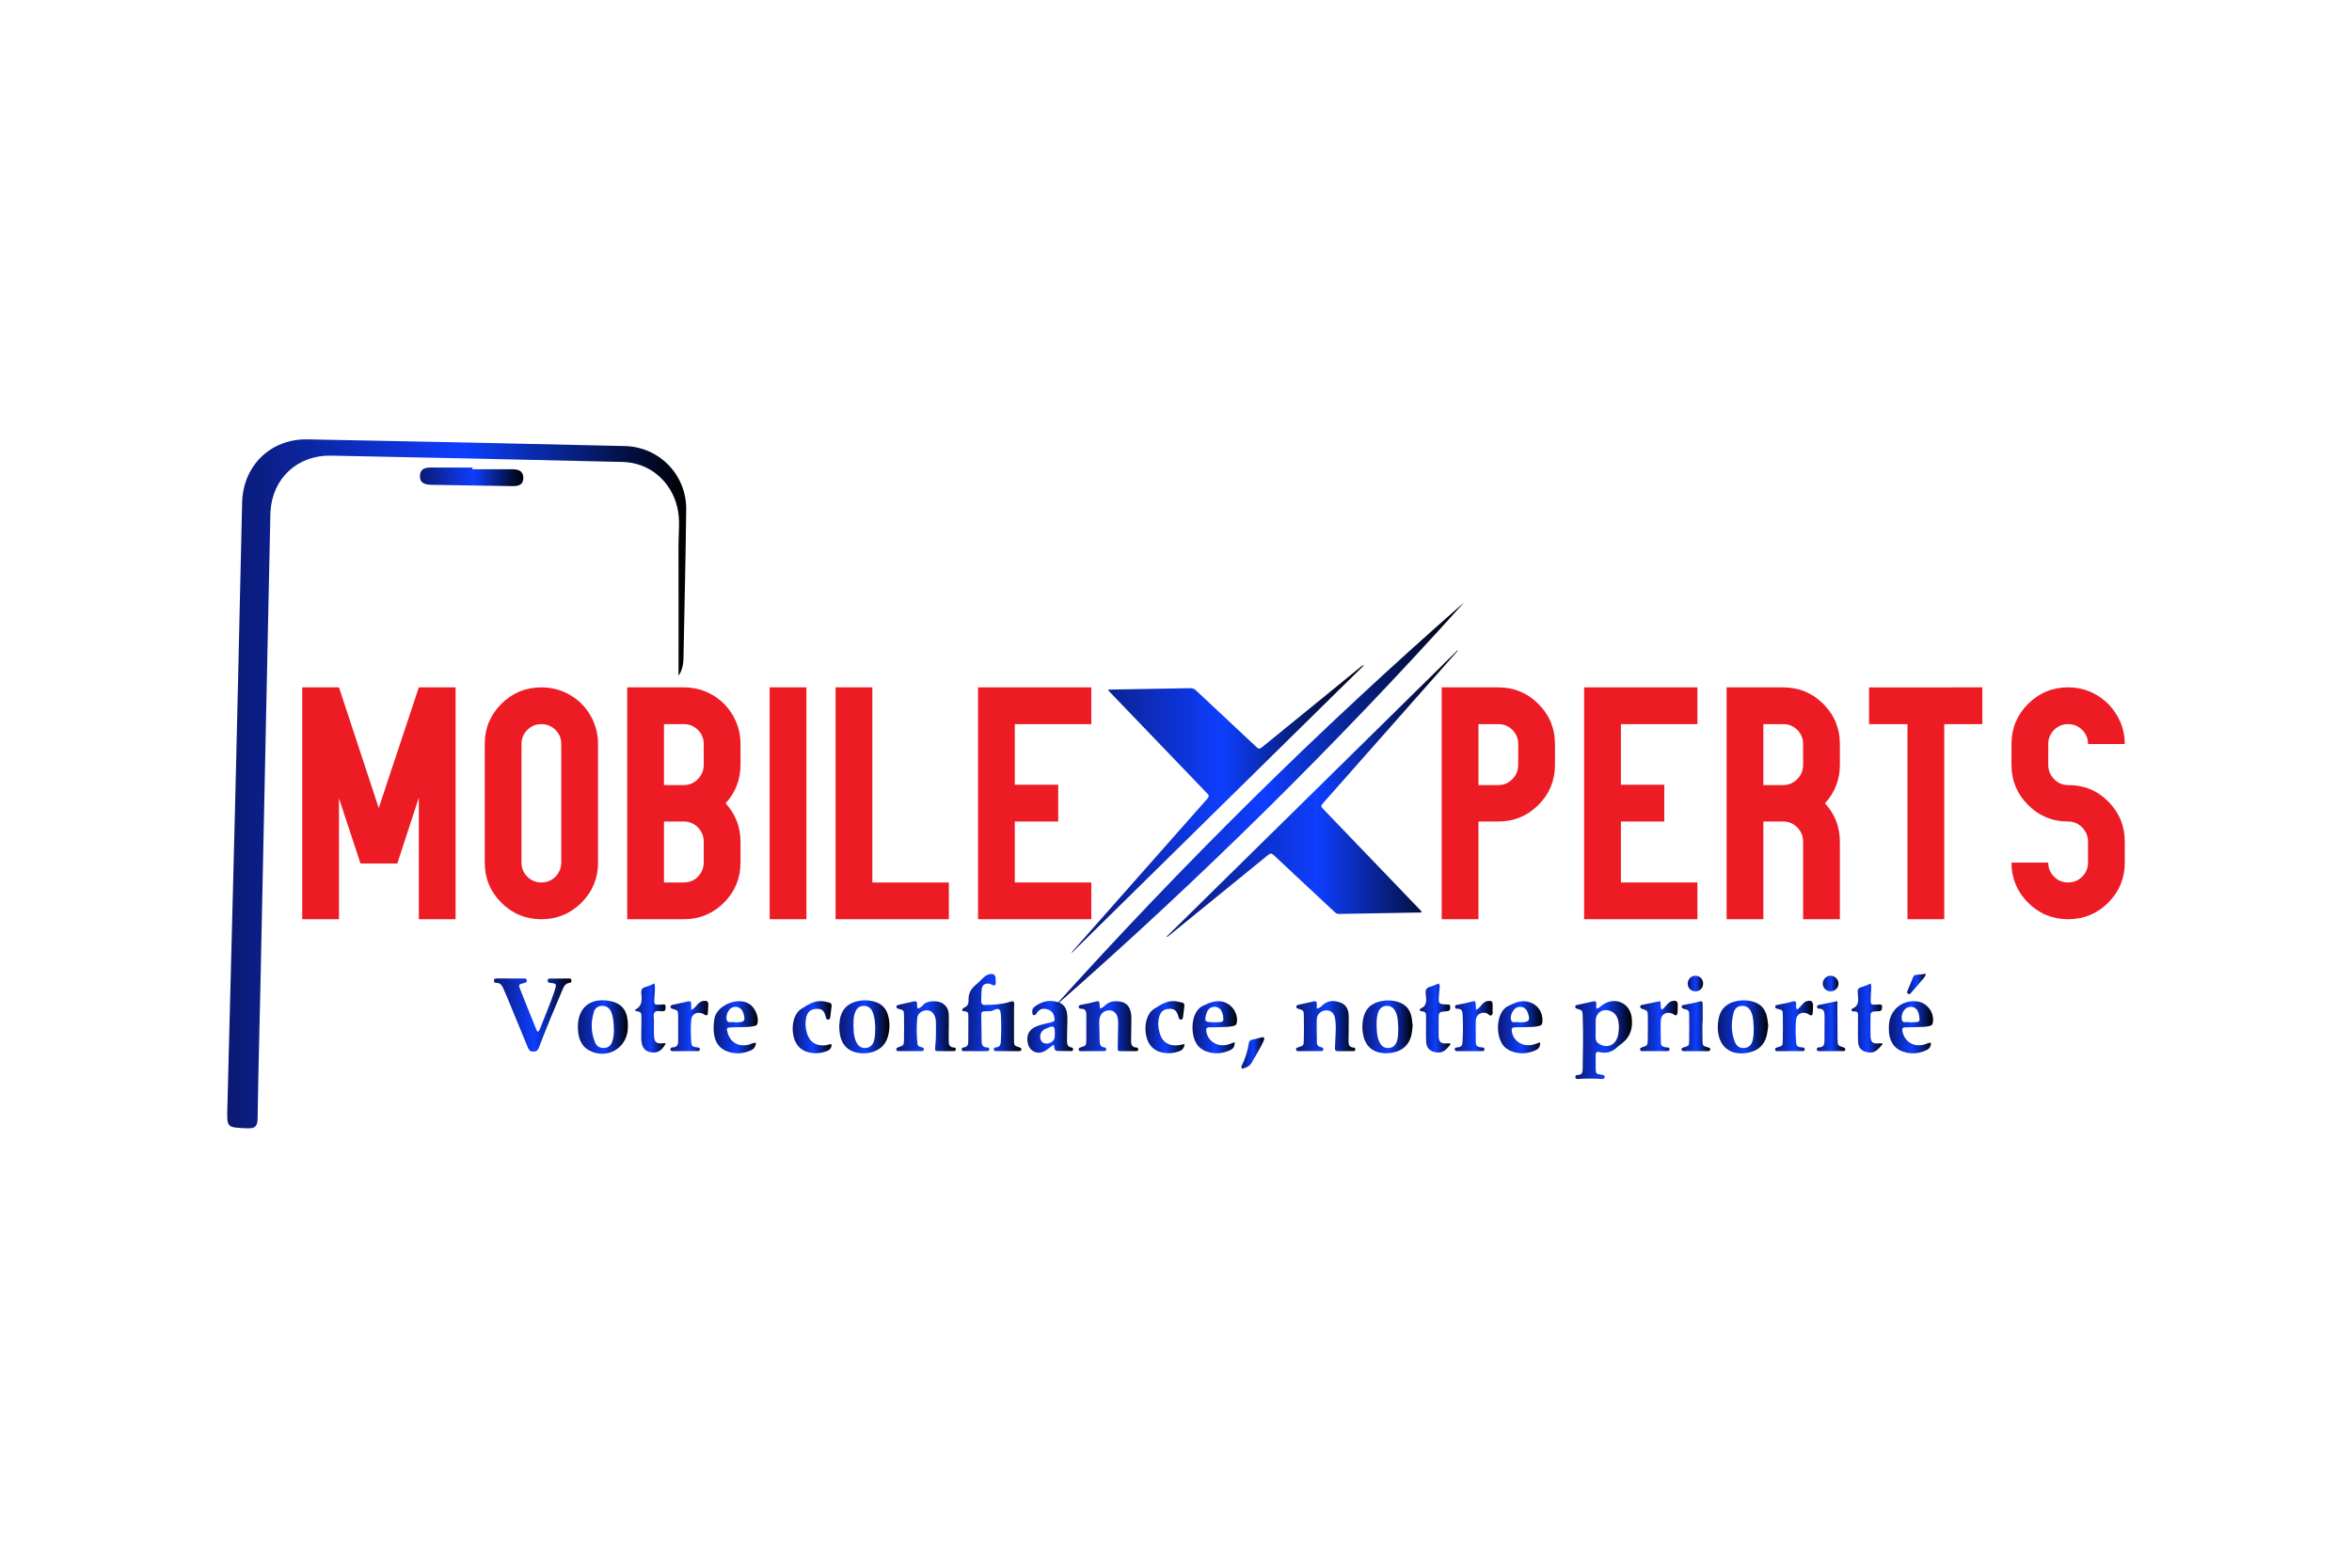 <svg xml:space="preserve" style="enable-background:new 0 0 3000 2000;" viewBox="0 0 3000 2000" y="0px" x="0px" xmlns:xlink="http://www.w3.org/1999/xlink" xmlns="http://www.w3.org/2000/svg" id="Layer_1" version="1.1">
<style type="text/css">
	.st0{fill:url(#SVGID_1_);}
	.st1{fill:url(#SVGID_2_);}
	.st2{fill:url(#SVGID_3_);}
	.st3{fill:url(#SVGID_4_);}
	.st4{fill:url(#SVGID_5_);}
	.st5{fill:url(#SVGID_6_);}
	.st6{fill:url(#SVGID_7_);}
	.st7{fill:url(#SVGID_8_);}
	.st8{fill:url(#SVGID_9_);}
	.st9{fill:url(#SVGID_10_);}
	.st10{fill:url(#SVGID_11_);}
	.st11{fill:url(#SVGID_12_);}
	.st12{fill:url(#SVGID_13_);}
	.st13{fill:url(#SVGID_14_);}
	.st14{fill:url(#SVGID_15_);}
	.st15{fill:url(#SVGID_16_);}
	.st16{fill:url(#SVGID_17_);}
	.st17{fill:url(#SVGID_18_);}
	.st18{fill:url(#SVGID_19_);}
	.st19{fill:url(#SVGID_20_);}
	.st20{fill:url(#SVGID_21_);}
	.st21{fill:url(#SVGID_22_);}
	.st22{fill:url(#SVGID_23_);}
	.st23{fill:url(#SVGID_24_);}
	.st24{fill:url(#SVGID_25_);}
	.st25{fill:url(#SVGID_26_);}
	.st26{fill:url(#SVGID_27_);}
	.st27{fill:url(#SVGID_28_);}
	.st28{fill:url(#SVGID_29_);}
	.st29{fill:url(#SVGID_30_);}
	.st30{fill:url(#SVGID_31_);}
	.st31{fill:url(#SVGID_32_);}
	.st32{fill:#ED1C24;}
	.st33{fill:url(#SVGID_33_);}
	.st34{fill:url(#SVGID_34_);}
	.st35{fill:url(#SVGID_35_);}
</style>
<g>
	<g>
		<linearGradient y2="608.307" x2="667.492" y1="608.307" x1="535.644" gradientUnits="userSpaceOnUse" id="SVGID_1_">
			<stop style="stop-color:#0B1971" offset="0"></stop>
			<stop style="stop-color:#0E3EFF" offset="0.516"></stop>
			<stop style="stop-color:#000000" offset="1"></stop>
		</linearGradient>
		<path d="M652.97,598.63c-16.81,0.12-33.62,0.04-50.43,0.04c0-0.73,0-1.46,0-2.19c-16.81,0-33.61,0.11-50.41-0.05
			c-7.87-0.07-15.86,0.21-16.45,10.31c-0.6,10.21,7.25,11.65,15.19,11.78c34.11,0.58,68.23,1.01,102.34,1.66
			c7.81,0.15,14.43-1.44,14.28-10.72C667.34,600.42,660.71,598.57,652.97,598.63z" class="st0"></path>
		<linearGradient y2="1000" x2="875.256" y1="1000" x1="289.816" gradientUnits="userSpaceOnUse" id="SVGID_2_">
			<stop style="stop-color:#0B1971" offset="0"></stop>
			<stop style="stop-color:#0E3EFF" offset="0.516"></stop>
			<stop style="stop-color:#000000" offset="1"></stop>
		</linearGradient>
		<path d="M796.84,569.05c-134.89-3.14-269.79-6.04-404.69-8.53c-46.97-0.86-82.17,33.66-83.3,80.57
			c-0.2,8.24-0.39,16.49-0.58,24.73c-1.43,60.32-2.77,120.64-4.13,180.96v0.01c-1.06,46.48-2.12,92.96-3.26,139.44
			c-0.53,21.67-1.06,43.33-1.61,65c-2.98,120.64-6.09,241.29-9.26,361.92c-0.68,25.69-1.02,25.14,25,26.29
			c10.44,0.47,13.44-2.35,13.59-12.84c0.83-58.52,2.48-117.04,3.72-175.55c1.52-71.76,3.02-143.51,4.52-215.27
			c1.43-67.76,2.85-135.53,4.28-203.29c1.23-58.85,2.48-117.7,3.74-176.55c0.03-1.2,0.07-2.38,0.15-3.56
			c2.56-42.15,34.36-71.95,77.35-71.11c123.99,2.41,247.97,5.15,371.95,8.09c34.35,0.82,61.94,24.64,69.72,58.38
			c3.74,16.26,1.32,32.61,1.37,48.91c0.19,55.79,0.07,111.57,0.07,165.36c3.44-4.61,6.14-12.5,6.3-21.59
			c1.13-63.48,2.81-126.96,3.48-190.44C875.71,605.85,841.02,570.08,796.84,569.05z" class="st1"></path>
	</g>
	<g>
		<g>
			<linearGradient y2="1326.819" x2="2081.689" y1="1326.819" x1="2009.177" gradientUnits="userSpaceOnUse" id="SVGID_3_">
				<stop style="stop-color:#0B1971" offset="0"></stop>
				<stop style="stop-color:#0E3EFF" offset="0.516"></stop>
				<stop style="stop-color:#000000" offset="1"></stop>
			</linearGradient>
			<path d="M2036.1,1286.78c3.56-0.56,4.93-2.37,6.59-3.68c15.61-12.41,36.01-4.77,38.58,14.95
				c1.7,13.05-1.51,24.92-12.77,33.36c-1.96,1.47-4.01,2.87-5.76,4.57c-6.4,6.2-13.97,8.32-22.53,6.26
				c-3.83-0.92-4.95,0.39-4.91,3.92c0.07,5.72-0.11,11.44,0.05,17.15c0.18,6.45,0.37,6.55,6.79,7.67c1.06,0.19,2.24,0.12,3.18,0.55
				c0.97,0.45,1.63,1.46,1.46,2.68c-0.16,1.13-0.7,2.04-1.92,2.27c-0.53,0.1-1.09,0.09-1.63,0.05c-10.06-0.63-20.13-0.75-30.19-0.02
				c-1.74,0.13-3.45-0.12-3.67-2.21c-0.22-2.06,1.42-2.99,3.1-2.97c5.97,0.07,6.2-3.9,6.27-8.28c0.37-22.32,0.81-44.65,0.02-66.97
				c-0.25-6.95-0.29-6.99-7.11-9.14c-1.43-0.45-2.49-0.96-2.46-2.65c0.02-1.37,1.01-1.9,2.06-2.14c7.16-1.61,14.33-3.18,21.5-4.71
				c1.91-0.41,3.25,0.28,3.34,2.39C2036.17,1281.99,2036.1,1284.15,2036.1,1286.78z M2064.92,1310.05c-0.2-1.94-0.21-4.99-0.87-7.89
				c-1.28-5.55-4.14-9.99-9.75-12.26c-9.81-3.96-18.92,1.96-19,12.48c-0.05,7.08,0.15,14.17-0.05,21.25
				c-0.12,4.12,1.83,6.59,5.14,8.52c8.8,5.14,18.33,1.98,22.2-7.43C2064.39,1320.36,2064.73,1315.74,2064.92,1310.05z" class="st2"></path>
			<linearGradient y2="1291.792" x2="1302.752" y1="1291.792" x1="1226.68" gradientUnits="userSpaceOnUse" id="SVGID_4_">
				<stop style="stop-color:#0B1971" offset="0"></stop>
				<stop style="stop-color:#0E3EFF" offset="0.516"></stop>
				<stop style="stop-color:#000000" offset="1"></stop>
			</linearGradient>
			<path d="M1268.86,1257.14c-2.49,0.42-4.35-1.68-6.7-2.07c-5.59-0.94-9.22,1.19-9.93,6.77
				c-0.62,4.84-0.42,9.79-0.67,14.68c-0.21,4.09,1.29,5.77,5.71,5.62c10.1-0.33,20.16-0.66,29.89-3.78c1.81-0.58,3.6-1.32,5.63-0.66
				c1.49,2.5,0.6,5.26,0.6,7.91c0.03,13.9-0.11,27.8-0.01,41.7c0.05,6.6,0.23,6.64,6.69,8.87c1.34,0.46,2.7,0.73,2.68,2.46
				c-0.03,2.35-1.85,2.37-3.47,2.37c-9.54,0.03-19.08,0.01-28.62-0.02c-1.34,0-2.81-0.04-3.06-1.85c-0.3-2.16,1.05-2.89,2.89-2.98
				c4.55-0.23,5.83-3.03,6.04-7.09c0.59-11.44,0.84-22.9,0.07-34.32c-0.55-8.12-2.8-9.21-10.32-5.53c-2.66,1.3-5.32,0.77-7.99,0.89
				c-6.45,0.28-6.67,0.23-6.66,6.26c0.01,10.63,0.43,21.25,0.44,31.88c0,4.83,1.44,7.91,6.81,8c1.74,0.03,3.31,0.65,2.97,2.88
				c-0.26,1.74-1.73,1.92-3.09,1.92c-9.81,0.01-19.62-0.03-29.44-0.07c-1.5-0.01-2.68-0.47-2.62-2.27c0.03-1.16,0.42-2.25,1.74-2.32
				c6.66-0.35,6.65-5.01,6.62-9.89c-0.05-9.54,0.1-19.08,0.09-28.62c-0.01-7.07-0.06-7.07-7.43-8.13c-1.11-2.5,0.77-3.55,2.42-4.34
				c3.96-1.89,5.49-4.95,5.26-9.21c-0.44-8.25,2.89-14.69,9.3-19.85c3.39-2.72,6.36-5.97,9.5-8.99c1.78-1.72,3.7-3.21,6.11-3.95
				c7.29-2.23,9.95-0.26,9.64,7.38C1269.85,1252.85,1270.79,1255.14,1268.86,1257.14z" class="st3"></path>
			<linearGradient y2="1294.937" x2="728.846" y1="1294.937" x1="629.975" gradientUnits="userSpaceOnUse" id="SVGID_5_">
				<stop style="stop-color:#0B1971" offset="0"></stop>
				<stop style="stop-color:#0E3EFF" offset="0.516"></stop>
				<stop style="stop-color:#000000" offset="1"></stop>
			</linearGradient>
			<path d="M685.86,1316.27c1.68-0.59,2.1-1.91,2.6-3.17c6.33-15.93,13.02-31.73,18.57-47.97
				c0.53-1.54,1.05-3.1,1.43-4.68c1.18-4.85,0.79-5.41-4.32-6.3c-1.07-0.19-2.17-0.16-3.25-0.32c-1.57-0.24-2.31-1.28-2.34-2.81
				c-0.03-1.61,0.83-2.63,2.41-2.64c8.44-0.06,16.88-0.05,25.32-0.05c1.59,0,2.52,0.78,2.56,2.42c0.04,1.45-0.31,2.95-1.95,3.09
				c-6.47,0.56-8.11,5.74-10.12,10.46c-10.02,23.54-19.94,47.13-28.98,71.07c-1.49,3.94-3.05,6.4-7.99,6.23
				c-4.34-0.14-5.43-2.57-6.72-5.73c-8.56-20.91-17.19-41.78-25.83-62.66c-1.66-4.02-3.4-8.02-5.18-11.99
				c-1.72-3.84-3.74-7.32-8.79-7.26c-2.27,0.02-3.67-1.29-3.24-3.64c0.38-2.04,2.21-2.05,3.89-2.05c11.44,0,22.88-0.01,34.32,0.02
				c1.62,0,3.43-0.05,3.71,2.18c0.31,2.45-1.16,3.08-3.33,3.6c-7.26,1.73-7.53,1.95-5.06,8.26c6.84,17.49,13.94,34.87,20.97,52.29
				C684.82,1315.26,685.45,1315.76,685.86,1316.27z" class="st4"></path>
			<linearGradient y2="1309.139" x2="1451.799" y1="1309.139" x1="1375.847" gradientUnits="userSpaceOnUse" id="SVGID_6_">
				<stop style="stop-color:#0B1971" offset="0"></stop>
				<stop style="stop-color:#0E3EFF" offset="0.516"></stop>
				<stop style="stop-color:#000000" offset="1"></stop>
			</linearGradient>
			<path d="M1403.03,1286.68c3.66-0.96,5.49-3.07,7.44-4.83c3.43-3.11,7.36-4.38,11.91-4.5
				c12.75-0.34,19.28,5.23,20.62,17.94c0.26,2.42,0.08,4.88,0.05,7.32c-0.1,8.44-0.25,16.88-0.34,25.32
				c-0.05,4.5,0.98,8.2,6.56,8.37c1.52,0.05,2.59,0.92,2.51,2.57c-0.12,2.42-2.07,2.12-3.61,2.14c-5.72,0.05-11.44,0.04-17.16-0.01
				c-5.46-0.05-5.42-0.08-5.3-5.39c0.22-10.07,0.44-20.15,0.54-30.22c0.02-2.43-0.12-4.94-0.7-7.28c-1.48-5.96-5.48-9.15-10.96-9.14
				c-5.66,0.01-10.5,3.72-11.87,9.37c-0.51,2.09-0.63,4.32-0.61,6.48c0.08,7.35,0.37,14.7,0.46,22.05c0.06,4.61,0.37,8.86,6.4,9.41
				c1.6,0.14,2.28,1.34,2.04,2.9c-0.28,1.81-1.78,1.79-3.1,1.8c-9.53,0.04-19.06,0.06-28.6,0.02c-1.56-0.01-3.46,0.19-3.48-2.27
				c-0.01-1.71,1.19-2.08,2.58-2.53c6.98-2.26,7.1-2.3,7.18-9.18c0.13-10.62,0.03-21.24,0.07-31.86c0.02-4.48-0.67-8.27-6.47-8.19
				c-1.69,0.03-3.39-0.46-3.19-2.71c0.19-2.18,2.15-2.21,3.67-2.5c5.88-1.12,11.75-2.23,17.52-3.88c4.63-1.32,4.94-0.91,5.5,3.97
				C1402.87,1283.19,1402.89,1284.53,1403.03,1286.68z" class="st5"></path>
			<linearGradient y2="1309.065" x2="1728.697" y1="1309.065" x1="1653.07" gradientUnits="userSpaceOnUse" id="SVGID_7_">
				<stop style="stop-color:#0B1971" offset="0"></stop>
				<stop style="stop-color:#0E3EFF" offset="0.516"></stop>
				<stop style="stop-color:#000000" offset="1"></stop>
			</linearGradient>
			<path d="M1679.6,1286.66c4.05-0.62,5.8-2.86,7.76-4.6c7.06-6.28,15.04-5.9,22.98-2.8c7.62,2.98,9.82,9.88,9.96,17.32
				c0.18,9.8-0.17,19.61-0.21,29.42c-0.02,4.96-0.5,10.28,6.89,10.49c1.24,0.03,1.73,1.19,1.73,2.35c-0.01,1.83-1.34,2.14-2.77,2.14
				c-6.54,0.03-13.08-0.02-19.62,0.06c-2.94,0.04-3.72-1.51-3.59-4.11c0.32-6.26,0.54-12.52,0.86-18.78
				c0.32-6.27,0.36-12.55-0.67-18.76c-1.15-6.9-5.4-10.62-11.5-10.42c-6.28,0.21-11.62,4.79-11.83,11.28
				c-0.33,9.8,0.11,19.61,0.13,29.42c0.01,4.08,2.3,5.83,5.96,6.43c1.55,0.26,2.42,1.14,2.33,2.75c-0.1,1.82-1.45,2.07-2.87,2.08
				c-9.54,0.04-19.08,0.06-28.61,0.08c-1.69,0-3.41-0.1-3.44-2.41c-0.02-1.72,1.26-2.01,2.65-2.45c6.94-2.18,7.14-2.22,7.28-9.32
				c0.21-10.35,0.28-20.71,0.04-31.06c-0.16-6.76-0.44-6.81-6.88-8.78c-1.41-0.43-2.65-0.82-2.75-2.42
				c-0.1-1.64,1.07-2.32,2.51-2.64c6.64-1.48,13.27-2.99,19.91-4.46c2.27-0.51,3.75,0.16,3.77,2.76
				C1679.61,1282.15,1679.6,1284.04,1679.6,1286.66z" class="st6"></path>
			<linearGradient y2="1309.19" x2="1219.158" y1="1309.19" x1="1143.231" gradientUnits="userSpaceOnUse" id="SVGID_8_">
				<stop style="stop-color:#0B1971" offset="0"></stop>
				<stop style="stop-color:#0E3EFF" offset="0.516"></stop>
				<stop style="stop-color:#000000" offset="1"></stop>
			</linearGradient>
			<path d="M1170.7,1286.69c3.34-0.8,5.46-3.09,7.33-5.15c5.01-5.52,18.53-5.03,23.92-1.73
				c5.65,3.46,8.14,8.71,8.25,15.07c0.14,8.17-0.07,16.35-0.12,24.52c-0.02,2.45,0.05,4.91-0.01,7.36
				c-0.11,4.99,0.32,9.48,6.98,9.65c1.49,0.04,2.41,1.19,2.02,2.85c-0.29,1.25-1.3,1.7-2.44,1.7c-7.08,0.03-14.17,0.13-21.25-0.03
				c-3.3-0.07-2.83-2.75-2.56-4.86c1.21-9.77,1-19.59,1-29.4c0-3-0.09-5.98-1.01-8.89c-1.88-5.93-5.75-9.03-11.22-8.83
				c-5.65,0.2-11.08,4.03-11.61,9.69c-1.02,10.84-0.94,21.75,0.24,32.63c0.38,3.5,2.89,4.26,5.65,4.85c1.4,0.3,2.61,0.81,2.58,2.55
				c-0.03,1.79-1.22,2.27-2.7,2.27c-10.08,0.02-20.17,0.02-30.25-0.01c-1.16,0-2.09-0.52-2.24-1.81c-0.19-1.58,0.56-2.32,2.09-2.87
				c7.53-2.68,7.61-2.73,7.7-10.43c0.11-10.08,0.18-20.17,0.02-30.25c-0.1-6.64-0.28-6.68-6.92-8.57c-1.38-0.39-2.71-0.66-2.79-2.34
				c-0.1-2.22,1.67-2.49,3.27-2.85c6.37-1.43,12.75-2.82,19.11-4.29c2.95-0.68,3.98,0.63,4,3.37
				C1169.74,1282.74,1169.59,1284.65,1170.7,1286.69z" class="st7"></path>
			<linearGradient y2="1309.991" x2="1801.842" y1="1309.991" x1="1737.712" gradientUnits="userSpaceOnUse" id="SVGID_9_">
				<stop style="stop-color:#0B1971" offset="0"></stop>
				<stop style="stop-color:#0E3EFF" offset="0.516"></stop>
				<stop style="stop-color:#000000" offset="1"></stop>
			</linearGradient>
			<path d="M1801.84,1308.63c-0.47,3.77-0.69,7.6-1.46,11.31c-2.56,12.39-11.02,20.53-23.63,22.86
				c-2.66,0.49-5.39,0.86-8.09,0.88c-17.65,0.11-27.87-8.86-30.44-26.35c-0.8-5.46-0.63-10.82,0.27-16.23
				c2.23-13.43,9.76-21.16,23.23-23.87c5.67-1.14,11.28-1.27,17-0.16c13.03,2.51,20.2,9.68,22.12,22.62
				C1801.28,1302.63,1801.51,1305.62,1801.84,1308.63z M1783.51,1312.31c-0.38-6.67-0.27-12.68-2.19-18.48
				c-2.4-7.26-6.51-10.73-12.71-10.56c-6.02,0.17-10.07,3.95-11.71,11.59c-1.44,6.7-1.14,13.53-0.73,20.35
				c0.3,4.94,1.11,9.75,3.31,14.21c2.82,5.72,6.69,8.01,12.3,7.54c5.73-0.48,8.61-4.08,10.17-9.16
				C1783.59,1322.51,1783.25,1317.03,1783.51,1312.31z" class="st8"></path>
			<linearGradient y2="1310.021" x2="2255.422" y1="1310.021" x1="2191.034" gradientUnits="userSpaceOnUse" id="SVGID_10_">
				<stop style="stop-color:#0B1971" offset="0"></stop>
				<stop style="stop-color:#0E3EFF" offset="0.516"></stop>
				<stop style="stop-color:#000000" offset="1"></stop>
			</linearGradient>
			<path d="M2255.42,1308.33c-0.66,4.31-0.98,8.98-2.14,13.42c-2.96,11.29-10.45,18.24-21.76,20.85
				c-24.39,5.62-40.76-7.66-40.48-32.81c0.04-3.79,0.47-7.64,1.31-11.33c2.29-10.05,8.3-16.95,18.26-20.12
				c8.53-2.71,17.16-2.88,25.73-0.39c9.12,2.65,14.86,8.83,17.15,17.98C2254.47,1299.86,2254.77,1303.97,2255.42,1308.33z
				 M2236.9,1312.41c-0.44-7.87-0.3-14.75-3.14-21.14c-2.52-5.67-6.5-8.22-12.05-7.98c-5.75,0.25-9.12,3.65-10.47,8.76
				c-3.25,12.38-3.25,24.82,1.46,36.86c2.45,6.27,6.89,8.65,12.74,8c5.33-0.6,8.74-3.78,10.22-10.15
				C2236.84,1321.7,2236.92,1316.5,2236.9,1312.41z" class="st9"></path>
			<linearGradient y2="1309.989" x2="1134.508" y1="1309.989" x1="1070.418" gradientUnits="userSpaceOnUse" id="SVGID_11_">
				<stop style="stop-color:#0B1971" offset="0"></stop>
				<stop style="stop-color:#0E3EFF" offset="0.516"></stop>
				<stop style="stop-color:#000000" offset="1"></stop>
			</linearGradient>
			<path d="M1070.42,1309.54c0.36-3.62,0.42-6.64,0.98-9.57c2-10.39,7.61-17.89,17.89-21.38
				c9.04-3.08,18.18-3.22,27.26-0.36c8.76,2.76,14.1,8.93,16.37,17.74c2.22,8.61,2.09,17.28-0.22,25.83
				c-2.67,9.9-8.88,16.65-18.71,19.89c-7.98,2.63-16.1,2.81-24.1,0.41c-10.75-3.24-16.37-11.2-18.45-21.83
				C1070.72,1316.56,1070.7,1312.71,1070.42,1309.54z M1088.56,1308.4c0.14,2.87,0.2,5.87,0.47,8.85c0.37,4.08,1.25,8.08,3.03,11.8
				c2.89,6.07,7.06,8.57,12.88,7.86c5.24-0.64,8.67-4.02,10.14-10.27c0.56-2.37,0.81-4.84,0.99-7.28
				c0.65-8.74,0.44-17.46-2.17-25.89c-2.18-7.07-6.18-10.19-12.11-10.19c-6.01,0-9.52,3.16-11.8,10.42
				C1088.49,1298.47,1088.76,1303.38,1088.56,1308.4z" class="st10"></path>
			<linearGradient y2="1310.237" x2="800.914" y1="1310.237" x1="737.07" gradientUnits="userSpaceOnUse" id="SVGID_12_">
				<stop style="stop-color:#0B1971" offset="0"></stop>
				<stop style="stop-color:#0E3EFF" offset="0.516"></stop>
				<stop style="stop-color:#000000" offset="1"></stop>
			</linearGradient>
			<path d="M737.07,1309.66c0.21-23.83,15.19-36.55,38.93-32.96c15.62,2.36,23.47,10.75,24.72,26.57
				c0.26,3.24,0.25,6.54,0.02,9.78c-1.73,24.82-26.76,38.73-48.93,27.22c-8.76-4.55-12.61-12.42-14.15-21.67
				C737.18,1315.67,737.25,1312.65,737.07,1309.66z M783.02,1312.28c-0.32-7.35-0.55-14.75-3.61-21.61
				c-2.18-4.91-6.03-7.58-11.61-7.41c-5.35,0.16-8.86,3.09-10.33,7.86c-3.98,12.9-3.66,25.85,1.39,38.4
				c2.3,5.71,6.79,7.94,12.36,7.41c5.35-0.52,8.78-3.71,10.29-10.04C782.66,1322.11,783.29,1317.23,783.02,1312.28z" class="st11"></path>
			<linearGradient y2="1309.989" x2="1368.764" y1="1309.989" x1="1310.361" gradientUnits="userSpaceOnUse" id="SVGID_13_">
				<stop style="stop-color:#0B1971" offset="0"></stop>
				<stop style="stop-color:#0E3EFF" offset="0.516"></stop>
				<stop style="stop-color:#000000" offset="1"></stop>
			</linearGradient>
			<path d="M1344.16,1332.64c-3.66,2.72-6.44,4.87-9.29,6.91c-10.43,7.45-22.53,2.23-24.27-10.46
				c-1.28-9.33,2.43-15.87,11.09-19.56c6.06-2.58,12.54-3.63,18.86-5.26c4.81-1.23,5.08-1.92,4.17-6.8c-1.02-5.43-4.27-8.7-9.53-10
				c-5.8-1.44-9.46,0.04-13.02,5.23c-0.94,1.38-1.63,2.99-3.7,2.31c-2.05-0.67-1.71-2.54-1.75-4.1c-0.05-2.19,0.12-4.23,2.11-5.86
				c9.09-7.45,19.21-10,30.56-6.58c6.28,1.89,10.08,6.17,11.32,12.7c0.88,4.59,0.88,9.19,0.72,13.84
				c-0.27,7.62-0.44,15.26-0.44,22.88c0,3.95,0.57,7.78,5.73,8.4c1.64,0.2,2.26,1.4,1.98,2.92c-0.33,1.78-1.87,1.7-3.18,1.71
				c-4.09,0.02-8.18-0.09-12.27-0.06C1345.41,1340.93,1345.41,1340.96,1344.16,1332.64z M1345.41,1318.51
				c0.05-9.77-0.93-10.46-10-6.79c-1.73,0.7-3.5,1.52-4.94,2.68c-4.28,3.47-4.98,10.7-1.58,14.56c3.14,3.56,9.65,3.13,13.87-0.69
				C1345.82,1325.51,1345.34,1321.98,1345.41,1318.51z" class="st12"></path>
			<linearGradient y2="1310.537" x2="1967.432" y1="1310.537" x1="1910.674" gradientUnits="userSpaceOnUse" id="SVGID_14_">
				<stop style="stop-color:#0B1971" offset="0"></stop>
				<stop style="stop-color:#0E3EFF" offset="0.516"></stop>
				<stop style="stop-color:#000000" offset="1"></stop>
			</linearGradient>
			<path d="M1964.44,1329.74c0.25,5.5-1.8,8.25-5.64,10.04c-10.4,4.83-20.95,5.29-31.63,1.14
				c-2-0.78-3.82-2.05-5.63-3.25c-14.54-9.61-15.15-46.03,2.19-54.27c6.72-3.19,13.09-6.42,20.79-6.01
				c14.49,0.76,24.54,12.81,22.69,27.24c-0.34,2.68-1.71,3.63-4.05,4.25c-5.33,1.4-10.78,1.25-16.21,1.46
				c-4.89,0.19-9.78,0.32-14.68,0.31c-3.85-0.01-4.48,1.99-3.96,5.26c1.96,12.4,14.03,20.06,26.92,16.88
				C1958.07,1332.08,1960.81,1330.95,1964.44,1329.74z M1938.42,1304.24c0.39,0,1.21,0.01,2.02,0c10.03-0.1,11.85-2.86,8.14-12.39
				c-0.3-0.76-0.56-1.54-0.97-2.24c-2.65-4.57-7.68-6.29-12.66-4.35c-4.88,1.9-9.17,10.14-7.63,15.82c1.34,4.94,5.95,2.17,9.04,3.01
				C1936.88,1304.23,1937.45,1304.18,1938.42,1304.24z" class="st13"></path>
			<linearGradient y2="1310.54" x2="1577.836" y1="1310.54" x1="1521.018" gradientUnits="userSpaceOnUse" id="SVGID_15_">
				<stop style="stop-color:#0B1971" offset="0"></stop>
				<stop style="stop-color:#0E3EFF" offset="0.516"></stop>
				<stop style="stop-color:#000000" offset="1"></stop>
			</linearGradient>
			<path d="M1574.87,1329.6c0.17,5.39-1.68,8.2-5.49,10.02c-10.65,5.09-21.46,5.43-32.4,1.11
				c-1.74-0.69-3.3-1.87-4.9-2.89c-14.85-9.49-15.19-46.1,1.71-54.36c7.5-3.67,14.68-6.92,23.21-5.98
				c13.17,1.46,22.95,14.71,20.45,27.66c-0.53,2.74-2.4,3.28-4.57,3.83c-5.07,1.27-10.25,1.13-15.41,1.32
				c-4.89,0.18-9.79,0.33-14.68,0.28c-3.66-0.04-4.67,1.5-4.16,5.04c1.86,12.77,14.3,20.59,27.47,17.01
				C1568.7,1331.95,1571.2,1330.89,1574.87,1329.6z M1549.57,1304.28c1.74-0.09,4.46-0.25,7.18-0.37c2.74-0.13,3.86-1.61,3.59-4.26
				c-0.17-1.62-0.22-3.27-0.57-4.86c-1.55-6.94-5.22-10.43-10.75-10.33c-5.58,0.09-9.08,3.49-10.75,10.43
				c-1.91,7.93-1.25,8.78,7.06,9.16C1546.41,1304.09,1547.5,1304.16,1549.57,1304.28z" class="st14"></path>
			<linearGradient y2="1310.558" x2="2465.682" y1="1310.558" x1="2409.257" gradientUnits="userSpaceOnUse" id="SVGID_16_">
				<stop style="stop-color:#0B1971" offset="0"></stop>
				<stop style="stop-color:#0E3EFF" offset="0.516"></stop>
				<stop style="stop-color:#000000" offset="1"></stop>
			</linearGradient>
			<path d="M2462.91,1330.24c0.17,4.88-1.89,7.66-5.65,9.45c-10.38,4.94-21.02,5.51-31.66,1.28
				c-9.45-3.76-14.25-11.49-15.83-21.22c-0.6-3.73-0.59-7.6-0.45-11.4c0.71-19.6,16.48-33.06,35.91-30.79
				c13.24,1.55,22.8,15.03,19.92,27.92c-0.52,2.33-2.02,2.92-3.93,3.43c-5.06,1.35-10.26,1.2-15.41,1.4
				c-5.17,0.2-10.34,0.29-15.51,0.33c-3.8,0.03-4.42,1.81-3.69,5.27c2.79,13.25,14.47,20.35,27.77,16.68
				C2456.98,1331.88,2459.29,1330.24,2462.91,1330.24z M2437.38,1304.29c1.83-0.09,4.55-0.25,7.26-0.37
				c2.64-0.11,4.03-1.34,3.78-4.09c-0.3-3.26-0.71-6.52-2.16-9.49c-2.42-4.93-7.09-6.9-12.27-5.31c-5.31,1.62-9.23,8.56-8.25,15.28
				c0.87,6,5.97,2.78,9.13,3.8C2435.38,1304.26,2435.95,1304.19,2437.38,1304.29z" class="st15"></path>
			<linearGradient y2="1310.542" x2="966.625" y1="1310.542" x1="910.215" gradientUnits="userSpaceOnUse" id="SVGID_17_">
				<stop style="stop-color:#0B1971" offset="0"></stop>
				<stop style="stop-color:#0E3EFF" offset="0.516"></stop>
				<stop style="stop-color:#000000" offset="1"></stop>
			</linearGradient>
			<path d="M964.19,1330.35c-0.3,5.08-2.57,7.96-6.68,9.77c-9.66,4.25-19.5,4.87-29.43,1.42
				c-9.94-3.46-15.29-10.97-17.14-21.07c-1.19-6.48-0.73-13.01,0.06-19.53c2.15-17.93,28.64-29.25,43.92-20.68
				c7.85,4.41,13.29,16.7,11.29,25.38c-0.55,2.4-2.19,2.8-4.05,3.31c-4.79,1.3-9.72,1.17-14.6,1.37c-4.9,0.2-9.8,0.11-14.7,0.35
				c-6.16,0.3-6.46,0.85-4.71,6.98c3.59,12.57,14.56,18.52,27.43,14.93C958.14,1331.84,960.42,1330.1,964.19,1330.35z
				 M937.78,1304.24c0.81,0,1.63,0.01,2.44,0c9.42-0.18,10.82-2.12,8.09-11.26c-0.31-1.03-0.72-2.05-1.24-3
				c-2.7-4.97-8.06-6.82-13.19-4.61c-4.61,1.99-8.23,9.23-7.04,15.26c1.12,5.67,6.15,2.41,9.31,3.49
				C936.66,1304.29,937.24,1304.2,937.78,1304.24z" class="st16"></path>
			<linearGradient y2="1298.7" x2="849.09" y1="1298.7" x1="810.057" gradientUnits="userSpaceOnUse" id="SVGID_18_">
				<stop style="stop-color:#0B1971" offset="0"></stop>
				<stop style="stop-color:#0E3EFF" offset="0.516"></stop>
				<stop style="stop-color:#000000" offset="1"></stop>
			</linearGradient>
			<path d="M810.06,1289.46c0.2-0.93,0.18-1.34,0.32-1.41c8.8-4.39,8.52-12.33,7.59-20.24
				c-0.58-4.92,0.93-7.54,5.8-8.8c3.6-0.93,6.97-2.74,11.07-4.41c1.2,7.12,0.04,13.52-0.23,19.9c-0.3,7.1-0.17,7.33,6.96,7.21
				c1.09-0.02,2.17-0.18,3.26-0.25c1.95-0.13,4.28-0.34,4.1,2.44c-0.15,2.4,0.84,5.88-3.44,6.15c-0.27,0.02-0.55,0.01-0.82,0.04
				c-3.19,0.38-7.19-1.37-9.41,1.12c-2.63,2.95-1.02,7.33-1.14,11.07c-0.18,5.99-0.18,12,0,17.99c0.29,9.42,2.74,11.54,11.98,10.67
				c1.1-0.1,2.11-0.37,2.98,0.53c-5.39,9.47-10.62,12.46-19.1,10.92c-6.41-1.16-9.97-4.7-11.36-11.18
				c-0.93-4.32-0.7-8.68-0.67-13.04c0.04-6.27,0.2-12.54,0.21-18.8C818.18,1291.17,818.14,1291.17,810.06,1289.46z" class="st17"></path>
			<linearGradient y2="1298.782" x2="1850.258" y1="1298.782" x1="1811.017" gradientUnits="userSpaceOnUse" id="SVGID_19_">
				<stop style="stop-color:#0B1971" offset="0"></stop>
				<stop style="stop-color:#0E3EFF" offset="0.516"></stop>
				<stop style="stop-color:#000000" offset="1"></stop>
			</linearGradient>
			<path d="M1850.26,1332.11c-4.68,5.73-8.63,11.49-17.2,10.59c-8.67-0.91-13.69-5.2-14-13.92
				c-0.36-10.06-0.05-20.14-0.07-30.21c-0.02-7.53-0.05-7.53-7.69-8.82c-0.7-1.56-0.02-2.84,1.27-3.39
				c6.12-2.61,6.89-7.55,6.5-13.39c-0.25-3.76-1.62-8.14,0.39-11.21c2.02-3.08,6.79-3.02,10.15-4.79c1.64-0.86,3.44-1.41,5.39-2.19
				c2.32,2.65,1.14,5.4,1.01,7.95c-0.12,2.44-0.51,4.87-0.65,7.32c-0.66,10.94-0.64,10.95,10.61,11.39c1.64,0.06,3.59-0.1,3.66,2.15
				c0.07,2.31,0.74,5.09-2.33,6.26c-0.73,0.28-1.61,0.19-2.42,0.27c-9.92,0.91-9.92,0.91-9.93,11.09c0,6.53-0.09,13.07,0.03,19.6
				c0.17,8.87,2.58,10.98,11.48,10.24C1847.53,1330.96,1848.57,1330.55,1850.26,1332.11z" class="st18"></path>
			<linearGradient y2="1298.759" x2="2401.535" y1="1298.759" x1="2361.653" gradientUnits="userSpaceOnUse" id="SVGID_20_">
				<stop style="stop-color:#0B1971" offset="0"></stop>
				<stop style="stop-color:#0E3EFF" offset="0.516"></stop>
				<stop style="stop-color:#000000" offset="1"></stop>
			</linearGradient>
			<path d="M2401.53,1331.8c-5.13,5.49-8.68,11.73-17.34,10.91c-8.83-0.84-13.76-4.81-14.19-13.63
				c-0.44-8.96-0.09-17.96-0.08-26.95c0-2.18-0.14-4.37,0.01-6.54c0.27-3.83-1.32-5.59-5.21-5.24c-1.03,0.09-2.17,0.09-2.9-0.95
				c-0.54-1.28,0.22-2.37,1.11-2.74c6.83-2.85,7.73-8.39,7-14.78c-0.19-1.62,0-3.3-0.29-4.89c-0.77-4.17,0.54-6.6,4.9-7.75
				c3.85-1.02,7.49-2.87,11.63-4.53c1.39,6.01-0.12,11.37,0.05,16.7c0.05,1.63-0.15,3.27-0.13,4.9c0.07,5.13,0.26,5.31,5.71,5.39
				c1.63,0.02,3.26-0.2,4.89-0.26c2-0.08,4.14-0.01,3.91,2.76c-0.19,2.29,0.1,5.11-3.16,5.8c-0.79,0.17-1.63,0.06-2.45,0.11
				c-9.16,0.53-9.17,0.53-9.19,9.39c-0.02,7.08-0.12,14.17,0.04,21.25c0.21,9.09,2.54,11.1,11.43,10.28
				C2398.37,1330.94,2399.41,1330.58,2401.53,1331.8z" class="st19"></path>
			<linearGradient y2="1310.403" x2="1060.768" y1="1310.403" x1="1011.08" gradientUnits="userSpaceOnUse" id="SVGID_21_">
				<stop style="stop-color:#0B1971" offset="0"></stop>
				<stop style="stop-color:#0E3EFF" offset="0.516"></stop>
				<stop style="stop-color:#000000" offset="1"></stop>
			</linearGradient>
			<path d="M1060.69,1332.48c0.03,4.34-2.1,6.96-6.03,8.48c-8.72,3.38-17.49,3.64-26.36,0.62
				c-2.61-0.89-4.9-2.32-7.09-3.97c-13.57-10.29-13.83-41.58,1.08-50.71c9.28-5.69,17.85-11.54,29.35-9.29
				c2.13,0.42,4.24,0.94,6.34,1.5c2.21,0.59,2.99,2.17,2.74,4.35c-0.58,4.86-1.14,9.72-1.78,14.57c-0.19,1.42-0.89,2.66-2.5,2.75
				c-2.02,0.11-2.6-1.23-3.04-3.02c-2.08-8.53-4.95-10.95-12.29-10.7c-7,0.24-11.32,4.04-12.88,11.35
				c-1.39,6.55-0.89,13.07,0.96,19.4c3.44,11.81,11.97,17.12,24.18,15.69C1055.74,1333.23,1057.91,1331.59,1060.69,1332.48z" class="st20"></path>
			<linearGradient y2="1310.387" x2="1510.794" y1="1310.387" x1="1461.03" gradientUnits="userSpaceOnUse" id="SVGID_22_">
				<stop style="stop-color:#0B1971" offset="0"></stop>
				<stop style="stop-color:#0E3EFF" offset="0.516"></stop>
				<stop style="stop-color:#000000" offset="1"></stop>
			</linearGradient>
			<path d="M1510.79,1331.93c-0.36,5.36-2.75,7.78-6.72,9.25c-8.51,3.14-17.01,3.32-25.6,0.49
				c-2.61-0.86-4.92-2.28-7.12-3.92c-13.89-10.38-13.88-41.73,0.73-50.71c9.24-5.68,17.76-11.72,29.3-9.46
				c2.13,0.42,4.25,0.92,6.35,1.45c2.14,0.54,3.22,1.92,2.96,4.19c-0.57,4.86-1.13,9.72-1.75,14.58c-0.23,1.77-1.11,3.19-3.12,2.99
				c-1.48-0.15-2.05-1.32-2.44-2.8c-2.37-8.98-5.33-11.43-12.89-10.9c-7.15,0.5-11.06,4.57-12.53,12.71
				c-1.04,5.76-0.5,11.46,0.89,17.01c3.15,12.57,12.21,18.42,25.05,16.53C1506,1333.03,1508.06,1332.5,1510.79,1331.93z" class="st21"></path>
			<linearGradient y2="1308.856" x2="2312.559" y1="1308.856" x1="2264.16" gradientUnits="userSpaceOnUse" id="SVGID_23_">
				<stop style="stop-color:#0B1971" offset="0"></stop>
				<stop style="stop-color:#0E3EFF" offset="0.516"></stop>
				<stop style="stop-color:#000000" offset="1"></stop>
			</linearGradient>
			<path d="M2291.89,1287.96c3.44-1.82,4.9-4.53,6.98-6.61c1.54-1.53,2.95-3.14,5.13-3.87
				c6.03-2.01,8.63-0.26,8.56,6.03c-0.04,3.26-0.15,6.53-0.54,9.76c-0.24,1.94-1.6,2.73-3.52,1.69c-0.95-0.52-1.79-1.26-2.77-1.7
				c-7.33-3.26-14.22,0.23-14.88,8.21c-0.8,9.74-0.54,19.55,0.26,29.33c0.24,2.89,1.5,4.54,4.32,4.99c1.61,0.26,3.23,0.39,4.84,0.66
				c1.31,0.22,1.74,1.29,1.66,2.39c-0.08,1.14-0.8,2.06-2.05,2.1c-2.44,0.08-4.89,0.04-7.33,0.05c-8.16,0.01-16.31,0.05-24.47,0.02
				c-1.53-0.01-3.48,0.39-3.86-1.85c-0.37-2.16,1.22-2.5,2.91-3.01c6.59-1.96,6.73-2.02,6.82-8.63c0.15-10.87,0.19-21.75,0.03-32.62
				c-0.1-6.14-0.32-6.18-6.67-7.88c-1.33-0.36-2.78-0.41-3-2.11c-0.28-2.21,1.4-2.69,3.03-3c6.4-1.21,12.82-2.34,19.07-4.26
				c2.88-0.89,4.81-0.18,4.59,3.42C2290.87,1283.19,2290.62,1285.39,2291.89,1287.96z" class="st22"></path>
			<linearGradient y2="1308.956" x2="1903.947" y1="1308.956" x1="1855.545" gradientUnits="userSpaceOnUse" id="SVGID_24_">
				<stop style="stop-color:#0B1971" offset="0"></stop>
				<stop style="stop-color:#0E3EFF" offset="0.516"></stop>
				<stop style="stop-color:#000000" offset="1"></stop>
			</linearGradient>
			<path d="M1882.68,1288.53c4-2.26,5.76-5.04,7.91-7.36c2.11-2.27,4.39-3.96,7.62-4.2c4.6-0.34,5.6,0.49,5.72,5.31
				c0.04,1.9,0.02,3.81-0.14,5.71c-0.2,2.39,0.91,5.45-1.07,7c-2.52,1.97-4.18-1.48-6.34-2.27c-6.82-2.48-13.67,1.54-13.96,8.94
				c-0.36,9.23,0.04,18.49-0.02,27.73c-0.03,3.9,1.49,6.21,5.52,6.56c1.08,0.09,2.17,0.18,3.24,0.36c1.51,0.25,2.48,1.05,2.27,2.72
				c-0.16,1.24-1.04,1.82-2.22,1.91c-1.08,0.08-2.17,0.07-3.26,0.07c-8.97,0-17.94,0-26.92,0c-1.09,0-2.17,0-3.26-0.07
				c-1.22-0.08-2.04-0.82-2.21-1.97c-0.17-1.15,0.34-2.14,1.56-2.45c1.05-0.26,2.14-0.38,3.21-0.53c3.08-0.45,4.79-2,5.02-5.32
				c0.86-12.5,0.92-24.99,0.16-37.48c-0.23-3.75-1.79-6.2-5.98-6.14c-1.69,0.02-3.53-0.22-3.61-2.37c-0.1-2.69,2.29-2.68,4.07-3
				c5.62-1.01,11.19-2.14,16.7-3.69c5.1-1.43,5.31-1.11,5.69,4.44C1882.5,1284.02,1882.55,1285.63,1882.68,1288.53z" class="st23"></path>
			<linearGradient y2="1308.85" x2="2139.981" y1="1308.85" x1="2091.955" gradientUnits="userSpaceOnUse" id="SVGID_25_">
				<stop style="stop-color:#0B1971" offset="0"></stop>
				<stop style="stop-color:#0E3EFF" offset="0.516"></stop>
				<stop style="stop-color:#000000" offset="1"></stop>
			</linearGradient>
			<path d="M2117.4,1277.23c1.73,4.01-0.14,7.46,1.98,10.78c3.16-1.37,4.75-4.33,6.99-6.52
				c1.75-1.71,3.3-3.55,5.86-4.21c5.92-1.55,8.09-0.02,7.71,6.11c-0.24,3.94,0.37,8.05-1.04,11.63c-2.79,0.95-3.96-1.08-5.61-1.8
				c-7.35-3.18-14.51,0.41-14.92,8.26c-0.5,9.5-0.02,19.05,0.04,28.58c0.02,3.6,1.91,5.49,5.44,5.87c1.35,0.15,2.72,0.25,4.04,0.53
				c1.25,0.26,1.65,1.27,1.6,2.43c-0.06,1.25-0.83,2-2.05,2.03c-3.27,0.06-6.53,0.01-9.8,0.02c-7.62,0.02-15.25,0.05-22.87,0.05
				c-1.45,0-2.75-0.36-2.82-2.15c-0.07-1.64,0.97-2.15,2.42-2.64c7.16-2.43,7.26-2.48,7.38-10c0.16-9.8,0.2-19.61,0.09-29.41
				c-0.08-7.32-0.22-7.35-7.52-9.86c-1.12-0.39-2-0.79-2.2-2c-0.28-1.65,0.61-2.54,2.12-2.86
				C2101.91,1280.45,2109.58,1278.86,2117.4,1277.23z" class="st24"></path>
			<linearGradient y2="1308.925" x2="903.453" y1="1308.925" x1="855.148" gradientUnits="userSpaceOnUse" id="SVGID_26_">
				<stop style="stop-color:#0B1971" offset="0"></stop>
				<stop style="stop-color:#0E3EFF" offset="0.516"></stop>
				<stop style="stop-color:#000000" offset="1"></stop>
			</linearGradient>
			<path d="M881.61,1288.47c4.53-2.1,6.1-5.12,8.36-7.39c1.96-1.96,3.92-3.68,6.85-4.06c5.33-0.7,6.83,0.51,6.61,5.97
				c-0.16,4.04-0.55,8.07-0.81,11.68c-2.95,1.46-4.17-0.56-5.8-1.3c-7.36-3.36-14.53-0.04-15.19,7.82
				c-0.81,9.76-0.56,19.6,0.12,29.39c0.23,3.23,1.93,4.93,5.1,5.3c1.35,0.16,2.71,0.3,4.05,0.53c1.27,0.22,1.73,1.16,1.74,2.33
				c0.01,1.26-0.67,2.1-1.91,2.16c-2.45,0.11-4.9,0.08-7.35,0.09c-8.17,0.02-16.35,0.04-24.52,0.01c-1.56-0.01-3.49,0.27-3.7-2.07
				c-0.19-2.2,1.41-2.68,3.15-2.77c5.29-0.25,6.75-3.36,6.69-8.18c-0.14-10.62,0.13-21.25,0.01-31.87
				c-0.08-6.95-0.23-6.99-7.28-9.14c-1.44-0.44-2.53-0.89-2.48-2.59c0.06-1.76,1.36-2.14,2.72-2.44c6.64-1.48,13.28-2.94,19.91-4.43
				c2.36-0.53,3.71,0.24,3.72,2.79C881.62,1282.67,881.61,1285.05,881.61,1288.47z" class="st25"></path>
			<linearGradient y2="1309.174" x2="2181.416" y1="1309.174" x1="2144.844" gradientUnits="userSpaceOnUse" id="SVGID_27_">
				<stop style="stop-color:#0B1971" offset="0"></stop>
				<stop style="stop-color:#0E3EFF" offset="0.516"></stop>
				<stop style="stop-color:#000000" offset="1"></stop>
			</linearGradient>
			<path d="M2171.5,1304c0,7.88-0.19,15.77,0.06,23.65c0.21,6.55,0.43,6.59,6.98,8.53c1.68,0.5,3.24,0.83,2.8,3.06
				c-0.35,1.75-1.85,1.77-3.18,1.77c-10.06,0.03-20.13,0.03-30.19-0.01c-1.31,0-2.83-0.01-3.08-1.83c-0.31-2.19,1.22-2.52,2.9-3.03
				c6.52-2,6.65-2.06,6.74-8.72c0.15-10.61,0.19-21.22,0.06-31.82c-0.08-6.66-0.25-6.7-6.79-8.59c-1.38-0.4-2.68-0.72-2.82-2.35
				c-0.14-1.69,1.08-2.37,2.49-2.63c6.95-1.26,13.9-2.5,20.7-4.49c3.09-0.91,3.68,1.09,3.67,3.64c-0.04,7.61-0.01,15.22-0.01,22.83
				C2171.72,1304,2171.61,1304,2171.5,1304z" class="st26"></path>
			<linearGradient y2="1309.117" x2="2353.659" y1="1309.117" x1="2317.351" gradientUnits="userSpaceOnUse" id="SVGID_28_">
				<stop style="stop-color:#0B1971" offset="0"></stop>
				<stop style="stop-color:#0E3EFF" offset="0.516"></stop>
				<stop style="stop-color:#000000" offset="1"></stop>
			</linearGradient>
			<path d="M2343.67,1277.19c0,8.12-0.02,15.18,0,22.24c0.03,9,0,18,0.15,26.99c0.12,7.21,0.21,7.27,7.53,9.79
				c1.49,0.51,2.4,1.16,2.29,2.75c-0.13,1.8-1.5,2.02-2.91,2.02c-10.09,0.03-20.18,0.03-30.26,0.05c-1.44,0-2.83-0.26-3.08-1.93
				c-0.33-2.17,1.14-2.88,2.94-2.92c5.41-0.12,6.79-3.46,6.79-8.13c0.01-10.63,0.21-21.26,0.15-31.9c-0.03-4.86-0.64-9.55-7.36-9.3
				c-1.22,0.05-1.99-0.83-2.18-2c-0.26-1.66,0.7-2.5,2.2-2.81C2327.64,1280.46,2335.35,1278.89,2343.67,1277.19z" class="st27"></path>
			<linearGradient y2="1343.33" x2="1612.604" y1="1343.33" x1="1583.376" gradientUnits="userSpaceOnUse" id="SVGID_29_">
				<stop style="stop-color:#0B1971" offset="0"></stop>
				<stop style="stop-color:#0E3EFF" offset="0.516"></stop>
				<stop style="stop-color:#000000" offset="1"></stop>
			</linearGradient>
			<path d="M1584.29,1363.46c-1.43-1.67-0.9-2.92-0.3-4.15c4.3-8.82,7.24-18.09,8.84-27.74
				c0.51-3.07,1.5-4.79,4.84-5.33c3.98-0.64,7.83-2.11,11.79-2.94c2.51-0.53,3.75,0.99,2.85,3.29c-1.39,3.51-3.09,6.92-4.92,10.23
				c-3.4,6.16-7.12,12.14-10.46,18.33C1594.09,1360.41,1589.41,1362.27,1584.29,1363.46z" class="st28"></path>
		</g>
		<linearGradient y2="1254.74" x2="2345.029" y1="1254.74" x1="2324.938" gradientUnits="userSpaceOnUse" id="SVGID_30_">
			<stop style="stop-color:#0B1971" offset="0"></stop>
			<stop style="stop-color:#0E3EFF" offset="0.516"></stop>
			<stop style="stop-color:#000000" offset="1"></stop>
		</linearGradient>
		<path d="M2334.77,1264.7c-5.46-0.1-9.82-4.48-9.83-9.9c-0.01-5.67,4.94-10.32,10.63-10
			c5.32,0.3,9.66,5.07,9.45,10.39C2344.82,1260.56,2340.26,1264.79,2334.77,1264.7z" class="st29"></path>
		<linearGradient y2="1254.736" x2="2172.328" y1="1254.736" x1="2152.681" gradientUnits="userSpaceOnUse" id="SVGID_31_">
			<stop style="stop-color:#0B1971" offset="0"></stop>
			<stop style="stop-color:#0E3EFF" offset="0.516"></stop>
			<stop style="stop-color:#000000" offset="1"></stop>
		</linearGradient>
		<path d="M2172.33,1254.79c0.01,5.73-3.93,9.79-9.61,9.9c-5.6,0.11-9.85-3.92-10.04-9.51
			c-0.19-5.84,4.33-10.51,10.07-10.39C2168.25,1244.89,2172.32,1249.14,2172.33,1254.79z" class="st30"></path>
		<linearGradient y2="1255.37" x2="2456.599" y1="1255.37" x1="2432.524" gradientUnits="userSpaceOnUse" id="SVGID_32_">
			<stop style="stop-color:#0B1971" offset="0"></stop>
			<stop style="stop-color:#0E3EFF" offset="0.516"></stop>
			<stop style="stop-color:#000000" offset="1"></stop>
		</linearGradient>
		<path d="M2456.6,1242.36c-1.65,5.15-4.76,7.49-7.06,10.32c-3.94,4.83-8.06,9.51-12.16,14.22
			c-0.88,1.01-1.9,2.02-3.46,1.13c-1.43-0.81-1.67-2.12-1.12-3.47c2.44-6.03,4.97-12.02,7.44-18.03c0.69-1.67,1.96-2.63,3.66-2.84
			C2447.8,1243.21,2451.72,1242.86,2456.6,1242.36z" class="st31"></path>
	</g>
	<g>
		<g>
			<path d="M581.12,876.92v295.79h-46.9v-155.08l-27.47,84.09h-46.9l-27.47-83.25v154.24h-46.9V876.92h46.9
				l50.71,153.81l51.13-153.81H581.12z" class="st32"></path>
			<path d="M690.56,876.92c13.24,0,25.42,3.24,36.55,9.72c11.13,6.48,19.86,15.29,26.2,26.41
				c6.34,11.13,9.51,23.17,9.51,36.13v151.28c0,20.01-7.04,37.05-21.13,51.13c-14.09,14.09-31.13,21.13-51.13,21.13
				c-20.01,0-37.05-7.04-51.13-21.13c-14.09-14.08-21.13-31.12-21.13-51.13V949.18c0-20,7.04-37.04,21.13-51.13
				C653.51,883.96,670.55,876.92,690.56,876.92z M715.91,1100.45V949.18c0-7.04-2.47-13.03-7.4-17.96
				c-4.93-4.93-10.92-7.4-17.96-7.4c-7.04,0-13.03,2.47-17.96,7.4c-4.93,4.93-7.39,10.92-7.39,17.96v151.28
				c0,7.04,2.46,13.03,7.39,17.96c4.93,4.93,10.91,7.39,17.96,7.39c4.79,0,9.08-1.12,12.89-3.38c3.8-2.25,6.83-5.35,9.08-9.3
				C714.78,1109.19,715.91,1104.96,715.91,1100.45z" class="st32"></path>
			<path d="M944.52,949.18v26.62c0,18.88-6.34,35.22-19.02,49.02c12.68,13.81,19.02,30.15,19.02,49.02v26.62
				c0,20.01-7.04,37.05-21.13,51.13c-14.09,14.09-31.13,21.13-51.13,21.13H800V876.92h72.26c13.24,0,25.42,3.24,36.55,9.72
				c11.13,6.48,19.86,15.29,26.2,26.41C941.35,924.18,944.52,936.22,944.52,949.18z M897.61,975.8v-26.62
				c0-7.04-2.47-13.03-7.4-17.96c-4.93-4.93-10.92-7.4-17.96-7.4H846.9v77.75h25.35c4.79,0,9.08-1.2,12.89-3.59
				c3.8-2.39,6.83-5.49,9.08-9.3C896.48,984.88,897.61,980.59,897.61,975.8z M897.61,1100.45v-26.62c0-7.04-2.47-13.1-7.4-18.17
				c-4.93-5.07-10.92-7.61-17.96-7.61H846.9v77.75h25.35c4.79,0,9.08-1.12,12.89-3.38c3.8-2.25,6.83-5.35,9.08-9.3
				C896.48,1109.19,897.61,1104.96,897.61,1100.45z" class="st32"></path>
			<path d="M1028.6,1172.71h-46.9V876.92h46.9V1172.71z" class="st32"></path>
			<path d="M1112.69,1125.81h97.61v46.9h-144.52V876.92h46.9V1125.81z" class="st32"></path>
			<path d="M1392,923.82h-97.61v77.33h55.36v46.91h-55.36v77.75H1392v46.9h-144.52V876.92H1392V923.82z" class="st32"></path>
		</g>
		<g>
			<path d="M1911.13,876.92c20,0,37.04,7.04,51.13,21.13c14.08,14.09,21.13,31.13,21.13,51.13v26.62
				c0,20.01-7.04,37.05-21.13,51.13c-14.09,14.09-31.13,21.13-51.13,21.13h-25.35v124.66h-46.9V876.92H1911.13z M1936.49,975.8
				v-26.62c0-7.04-2.47-13.03-7.39-17.96c-4.93-4.93-10.92-7.4-17.96-7.4h-25.35v77.75h25.35c4.79,0,9.08-1.2,12.89-3.59
				c3.8-2.39,6.83-5.49,9.08-9.3C1935.36,984.88,1936.49,980.59,1936.49,975.8z" class="st32"></path>
			<path d="M2165.09,923.82h-97.61v77.33h55.36v46.91h-55.36v77.75h97.61v46.9h-144.52V876.92h144.52V923.82z" class="st32"></path>
			<path d="M2346.79,949.18v26.62c0,18.88-6.34,35.22-19.01,49.02c12.68,13.81,19.01,30.15,19.01,49.02v98.88h-46.9
				v-98.88c0-7.04-2.47-13.1-7.39-18.17c-4.93-5.07-10.92-7.61-17.96-7.61h-25.35v124.66h-46.9V876.92h72.26
				c20,0,37.04,7.04,51.13,21.13C2339.74,912.14,2346.79,929.18,2346.79,949.18z M2299.88,975.8v-26.62
				c0-7.04-2.47-13.03-7.39-17.96c-4.93-4.93-10.92-7.4-17.96-7.4h-25.35v77.75h25.35c4.79,0,9.08-1.2,12.89-3.59
				c3.8-2.39,6.83-5.49,9.08-9.3C2298.75,984.88,2299.88,980.59,2299.88,975.8z" class="st32"></path>
			<path d="M2528.49,876.92v46.9h-48.59v248.89h-46.9V923.82h-49.02v-46.9H2528.49z" class="st32"></path>
			<path d="M2638.35,1001.57c20,0,36.97,7.04,50.92,21.13c13.94,14.09,20.92,31.13,20.92,51.13v26.62
				c0,20.01-7.04,37.05-21.13,51.13c-14.09,14.09-31.13,21.13-51.13,21.13c-20.01,0-37.05-7.04-51.13-21.13
				c-14.09-14.08-21.13-31.12-21.13-51.13h46.9c0,7.04,2.46,13.03,7.39,17.96c4.93,4.93,10.91,7.39,17.96,7.39
				c7.04,0,13.03-2.46,17.96-7.39c4.93-4.93,7.39-10.91,7.39-17.96v-26.62c0-7.04-2.47-13.1-7.39-18.17
				c-4.93-5.07-10.92-7.61-17.96-7.61h-0.42c-19.72,0-36.62-7.04-50.71-21.13c-14.09-14.08-21.13-31.13-21.13-51.13v-26.62
				c0-20,7.04-37.04,21.13-51.13c14.08-14.08,31.12-21.13,51.13-21.13c13.24,0,25.35,3.24,36.34,9.72
				c10.99,6.48,19.71,15.29,26.2,26.41c6.48,11.13,9.72,23.17,9.72,36.13h-46.9c0-7.04-2.47-13.03-7.39-17.96
				c-4.93-4.93-10.92-7.4-17.96-7.4c-7.04,0-13.03,2.47-17.96,7.4c-4.93,4.93-7.39,10.92-7.39,17.96v26.62
				c0,7.04,2.46,13.1,7.39,18.17c4.93,5.07,10.91,7.61,17.96,7.61H2638.35z" class="st32"></path>
		</g>
		<g>
			<linearGradient y2="1032.035" x2="1739.876" y1="1032.035" x1="1366.867" gradientUnits="userSpaceOnUse" id="SVGID_33_">
				<stop style="stop-color:#0B1971" offset="0"></stop>
				<stop style="stop-color:#0E3EFF" offset="0.516"></stop>
				<stop style="stop-color:#000000" offset="1"></stop>
			</linearGradient>
			<path d="M1366.87,1214.93c25.73-29.14,51.46-58.29,77.18-87.43c31.92-36.16,63.81-72.36,95.84-108.42
				c2.51-2.83,2.45-4.21-0.16-6.92c-41.69-43.26-83.25-86.65-124.84-130.01c-0.49-0.51-0.94-1.07-1.39-1.58
				c0.75-1.37,1.91-0.8,2.81-0.82c33.91-0.61,67.82-1.15,101.73-1.81c2.99-0.06,5.16,0.7,7.37,2.78
				c25.78,24.22,51.71,48.29,77.46,72.54c2.62,2.47,4.04,2.33,6.7,0.15c42.11-34.4,84.31-68.69,126.49-102.99
				c1.06-0.86,2.2-1.62,3.82-1.79c-124.2,122.26-248.4,244.53-372.6,366.79C1367.14,1215.26,1367,1215.1,1366.87,1214.93z" class="st33"></path>
			<linearGradient y2="1012.573" x2="1859.384" y1="1012.573" x1="1488.148" gradientUnits="userSpaceOnUse" id="SVGID_34_">
				<stop style="stop-color:#0B1971" offset="0"></stop>
				<stop style="stop-color:#0E3EFF" offset="0.516"></stop>
				<stop style="stop-color:#000000" offset="1"></stop>
			</linearGradient>
			<path d="M1488.15,1194.75c123.59-121.66,247.19-243.33,370.78-364.99c0.15,0.14,0.3,0.28,0.46,0.42
				c-7.97,9.03-15.93,18.06-23.91,27.09c-49.44,55.99-98.87,112-148.38,167.93c-2.14,2.41-2.41,3.69,0.04,6.23
				c41.48,43.06,82.84,86.25,124.22,129.41c0.7,0.73,1.33,1.51,2.11,2.4c-1.21,1.43-2.77,0.93-4.07,0.95
				c-33.91,0.6-67.82,1.13-101.74,1.78c-2.56,0.05-4.01-1.24-5.63-2.75c-25.75-24.04-51.57-48.02-77.22-72.17
				c-2.82-2.66-4.44-2.64-7.42-0.21c-41.76,34.13-83.65,68.12-125.5,102.14c-1.01,0.82-2.05,1.59-3.08,2.38
				C1488.59,1195.17,1488.37,1194.96,1488.15,1194.75z" class="st34"></path>
			<linearGradient y2="1026.997" x2="1867.625" y1="1026.997" x1="1343.626" gradientUnits="userSpaceOnUse" id="SVGID_35_">
				<stop style="stop-color:#0B1971" offset="0"></stop>
				<stop style="stop-color:#0E3EFF" offset="0.516"></stop>
				<stop style="stop-color:#000000" offset="1"></stop>
			</linearGradient>
			<path d="M1343.63,1285.58c164.45-182.74,339.02-355.24,524-517.17C1703.28,951.26,1528.53,1123.55,1343.63,1285.58z" class="st35"></path>
		</g>
	</g>
</g>
</svg>
